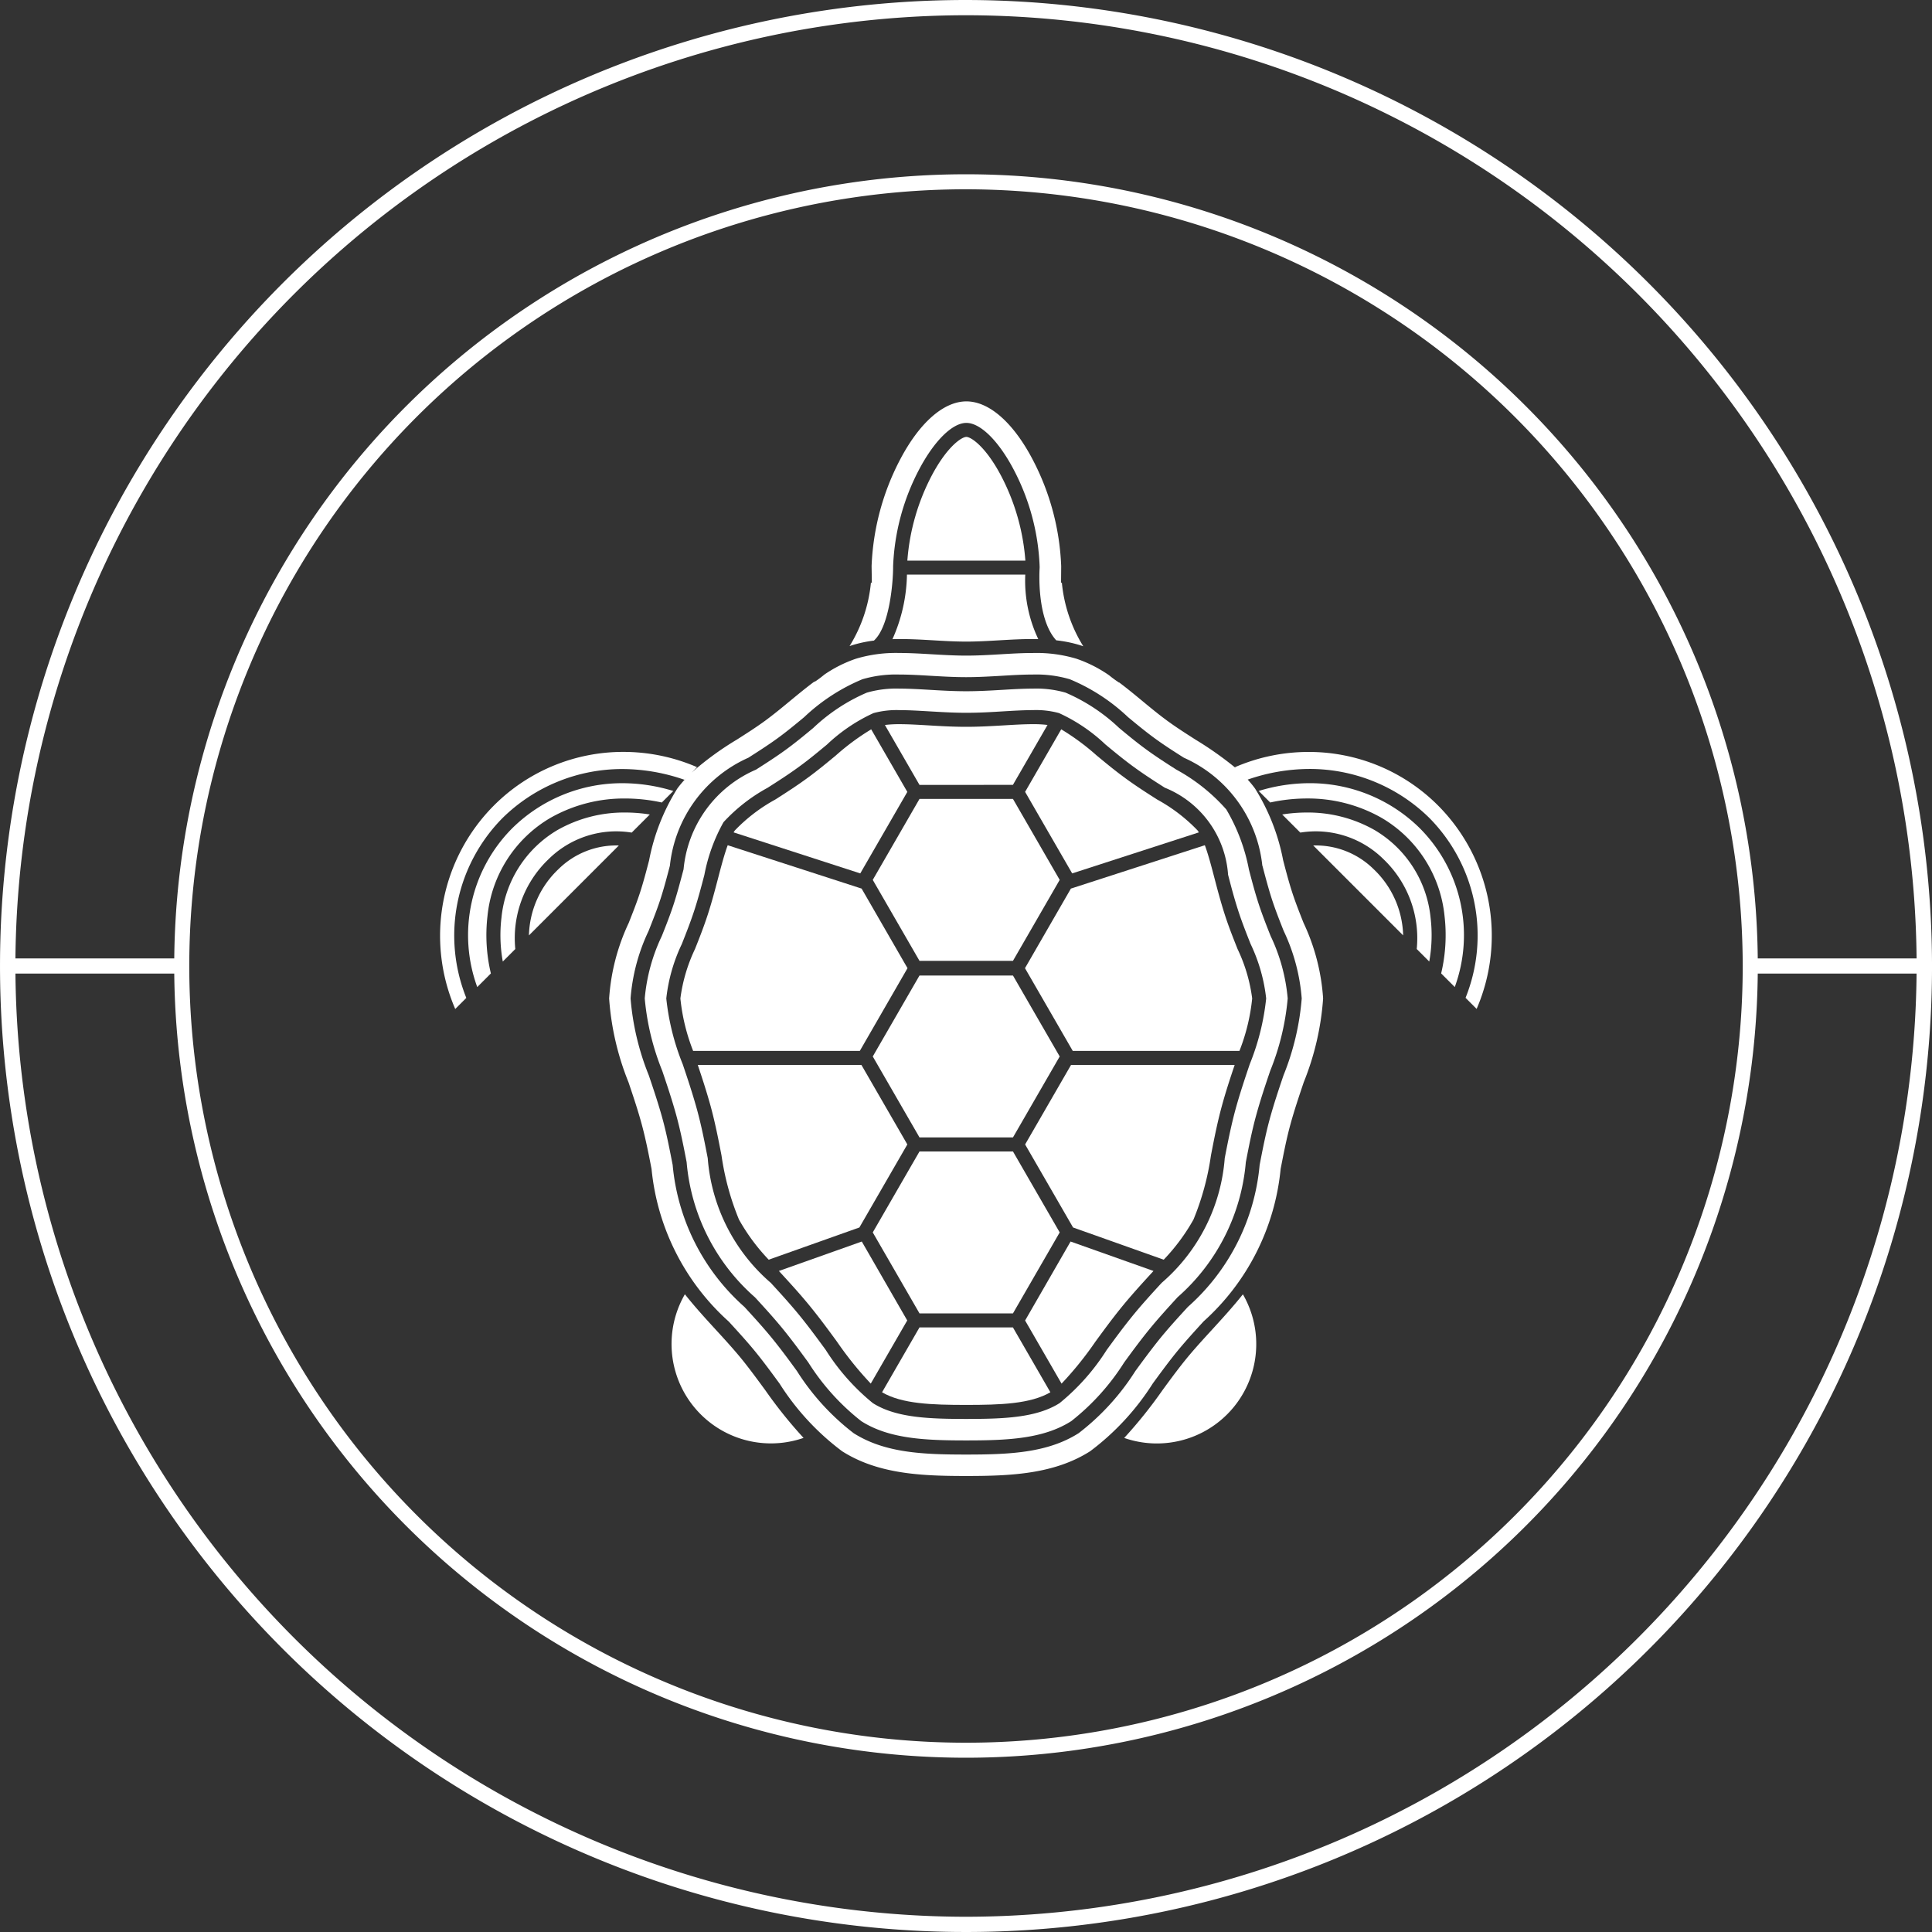 <svg id="Turle_Brand_Icon_White" xmlns="http://www.w3.org/2000/svg" width="130.484" height="130.484" viewBox="0 0 130.484 130.484">
  <rect x="0" y="0" width="130.484" height="130.484" fill="#333333" stroke="none"/>
  <path id="Path_11074" data-name="Path 11074" d="M297.951,270.615l8.557-2.771q-.044-.072-.087-.131a11.3,11.3,0,0,0-2.735-2.09c-.679-.434-1.382-.882-2.108-1.411s-1.348-1.043-1.972-1.56a16,16,0,0,0-2.395-1.768l-2.439,4.224Z" transform="translate(-225.538 -211.627)" fill="#fff"/>
  <path id="Path_11075" data-name="Path 11075" d="M287.354,264.393l2.337-4.047a7.676,7.676,0,0,0-.985-.053c-.587,0-1.235.038-1.922.079-.821.048-1.669.1-2.583.1s-1.768-.05-2.591-.1c-.684-.04-1.331-.078-1.915-.078a7.6,7.6,0,0,0-.987.054l2.336,4.047Z" transform="translate(-218.943 -211.384)" fill="#fff"/>
  <path id="Path_11076" data-name="Path 11076" d="M273.105,265.111l-2.439-4.225a15.943,15.943,0,0,0-2.381,1.757c-.622.515-1.266,1.048-1.983,1.569s-1.438.983-2.124,1.42a11.271,11.271,0,0,0-2.72,2.081c-.028.039-.057.083-.087.131l8.556,2.771Z" transform="translate(-211.826 -211.627)" fill="#fff"/>
  <path id="Path_11077" data-name="Path 11077" d="M270.614,282.467l-3.1-5.375-9.044-2.929c-.239.652-.45,1.461-.656,2.25s-.414,1.583-.687,2.425-.573,1.6-.866,2.336a11.041,11.041,0,0,0-.987,3.338,13.286,13.286,0,0,0,.861,3.542h11.258Z" transform="translate(-209.322 -217.078)" fill="#fff"/>
  <path id="Path_11078" data-name="Path 11078" d="M286.786,289.091h-6.313l-3.156,5.467,3.156,5.467h6.313l3.156-5.467Z" transform="translate(-218.372 -223.206)" fill="#fff"/>
  <path id="Path_11079" data-name="Path 11079" d="M297.856,277.092l-3.1,5.375,3.226,5.587h11.258a13.3,13.3,0,0,0,.86-3.542,11,11,0,0,0-.986-3.336c-.293-.74-.6-1.506-.867-2.337s-.485-1.652-.69-2.438-.414-1.587-.653-2.238Z" transform="translate(-225.53 -217.078)" fill="#fff"/>
  <path id="Path_11080" data-name="Path 11080" d="M286.786,268.859h-6.313l-3.156,5.467,3.156,5.467h6.313l3.156-5.467Z" transform="translate(-218.372 -214.9)" fill="#fff"/>
  <path id="Path_11081" data-name="Path 11081" d="M294.774,304.706l3.238,5.608,6.123,2.175a13.4,13.4,0,0,0,2.009-2.71,18.068,18.068,0,0,0,1.18-4.329c.209-1.082.426-2.2.738-3.344.26-.951.546-1.824.864-2.768H297.874Z" transform="translate(-225.539 -227.412)" fill="#fff"/>
  <path id="Path_11082" data-name="Path 11082" d="M271.423,304.706l-3.1-5.368H257.27c.318.944.6,1.818.864,2.768.313,1.145.529,2.263.739,3.347a18.023,18.023,0,0,0,1.18,4.327,13.4,13.4,0,0,0,2.008,2.71l6.124-2.176Z" transform="translate(-210.143 -227.412)" fill="#fff"/>
  <path id="Path_11083" data-name="Path 11083" d="M277.317,314.715l3.156,5.468h6.313l3.156-5.468-3.156-5.467h-6.313Z" transform="translate(-218.372 -231.48)" fill="#fff"/>
  <path id="Path_11084" data-name="Path 11084" d="M279.573,247.521q.259-.008.519-.008c.718,0,1.427.038,2.215.084.74.044,1.505.088,2.249.088s1.509-.045,2.252-.088c.825-.048,1.513-.085,2.225-.085.129,0,.258,0,.386,0a9.207,9.207,0,0,1-.876-4.351h-7.991A11.1,11.1,0,0,1,279.573,247.521Z" transform="translate(-219.298 -204.353)" fill="#fff"/>
  <path id="Path_11085" data-name="Path 11085" d="M276.305,239.465l.041-.04c1.013-.988,1.248-3.864,1.253-4.885l0-.089a15.3,15.3,0,0,1,1.787-6.6c1.014-1.9,2.226-3.088,3.161-3.088s2.147,1.183,3.161,3.088a15.278,15.278,0,0,1,1.787,6.591l0,.121c-.01.139-.219,3.417,1.122,4.885h0a8.522,8.522,0,0,1,1.669.347l.157.053a9.879,9.879,0,0,1-1.448-4.312l-.053.043.009-1.144a16.891,16.891,0,0,0-1.928-7.2c-1.309-2.495-2.94-3.925-4.474-3.925s-3.165,1.431-4.475,3.925a16.9,16.9,0,0,0-1.928,7.2l.017,1.152-.061-.05a9.884,9.884,0,0,1-1.444,4.3l.135-.046A8.339,8.339,0,0,1,276.305,239.465Z" transform="translate(-217.28 -196.201)" fill="#fff"/>
  <path id="Path_11086" data-name="Path 11086" d="M272.164,319.567l-5.6,1.988.149.162c.693.756,1.411,1.538,2.1,2.4.6.746,1.142,1.485,1.674,2.212a23.256,23.256,0,0,0,2.284,2.833l2.462-4.265Z" transform="translate(-213.96 -235.716)" fill="#fff"/>
  <path id="Path_11087" data-name="Path 11087" d="M287.59,229.965c-1.04-1.953-2.015-2.584-2.324-2.584s-1.284.631-2.324,2.584a14.717,14.717,0,0,0-1.661,5.771h7.971A14.688,14.688,0,0,0,287.59,229.965Z" transform="translate(-220 -197.873)" fill="#fff"/>
  <path id="Path_11088" data-name="Path 11088" d="M280.91,329.407l-2.529,4.381c1.341.788,3.371.853,5.686.853s4.327-.065,5.683-.853l-2.53-4.381Z" transform="translate(-218.809 -239.756)" fill="#fff"/>
  <path id="Path_11089" data-name="Path 11089" d="M294.772,324.9l2.462,4.264a23.107,23.107,0,0,0,2.282-2.828c.525-.717,1.067-1.46,1.677-2.218.687-.854,1.4-1.633,2.1-2.4l.15-.163-5.6-1.988Z" transform="translate(-225.538 -235.716)" fill="#fff"/>
  <path id="Path_11090" data-name="Path 11090" d="M287.1,261.691c-.655-.418-1.332-.851-2-1.336s-1.273-.987-1.865-1.478a12.3,12.3,0,0,0-3.618-2.386,7.162,7.162,0,0,0-2.206-.272c-.651,0-1.335.04-2.059.083-.789.047-1.6.094-2.447.094s-1.659-.047-2.448-.094c-.723-.042-1.407-.083-2.058-.083a7.164,7.164,0,0,0-2.206.272,12.306,12.306,0,0,0-3.619,2.386c-.594.492-1.208,1-1.865,1.478s-1.342.915-2,1.336a8.141,8.141,0,0,0-4.893,6.731c-.2.749-.4,1.523-.652,2.308-.248.765-.538,1.5-.818,2.2a12.256,12.256,0,0,0-1.152,4.212,17.037,17.037,0,0,0,1.182,4.89c.325.963.661,1.959.947,3s.5,2.131.7,3.169a13.676,13.676,0,0,0,4.615,9.127c.667.727,1.358,1.48,2,2.28.571.71,1.1,1.43,1.608,2.127a15.65,15.65,0,0,0,3.575,3.96c1.885,1.2,4.325,1.3,7.087,1.3s5.2-.1,7.087-1.3a15.657,15.657,0,0,0,3.574-3.96c.509-.7,1.035-1.415,1.609-2.128.646-.8,1.335-1.553,2-2.282a13.679,13.679,0,0,0,4.612-9.121c.2-1.039.409-2.115.7-3.172s.621-2.04.947-3a17.024,17.024,0,0,0,1.181-4.889,12.271,12.271,0,0,0-1.153-4.215c-.281-.71-.572-1.445-.818-2.2-.251-.772-.451-1.539-.647-2.287a12.583,12.583,0,0,0-1.527-4.059A12.432,12.432,0,0,0,287.1,261.691Zm4.164,9.488c.262.807.559,1.558.848,2.285a11.43,11.43,0,0,1,1.052,3.681,16.305,16.305,0,0,1-1.106,4.429c-.331.981-.674,2-.97,3.081-.3,1.109-.516,2.209-.722,3.274a12.356,12.356,0,0,1-4.261,8.424c-.684.746-1.392,1.517-2.061,2.35-.6.743-1.132,1.474-1.65,2.181a14.885,14.885,0,0,1-3.181,3.591c-1.555.989-3.776,1.069-6.306,1.069s-4.752-.081-6.307-1.069a14.893,14.893,0,0,1-3.181-3.59c-.521-.712-1.059-1.447-1.65-2.182-.675-.839-1.38-1.607-2.061-2.35a12.359,12.359,0,0,1-4.26-8.422c-.206-1.065-.419-2.165-.723-3.276-.3-1.084-.637-2.094-.967-3.07a16.374,16.374,0,0,1-1.109-4.44,11.387,11.387,0,0,1,1.049-3.675c.29-.733.589-1.49.85-2.292.265-.817.472-1.609.673-2.378a11.763,11.763,0,0,1,1.293-3.561,11.629,11.629,0,0,1,2.978-2.323c.673-.429,1.368-.872,2.076-1.387.693-.5,1.323-1.026,1.932-1.53a11.527,11.527,0,0,1,3.145-2.127,5.93,5.93,0,0,1,1.757-.2c.611,0,1.272.039,1.971.08.809.047,1.645.1,2.535.1s1.72-.049,2.528-.1c.7-.041,1.363-.081,1.978-.081a5.9,5.9,0,0,1,1.757.2,11.461,11.461,0,0,1,3.139,2.122c.613.508,1.247,1.032,1.938,1.534s1.391.951,2.072,1.385a6.839,6.839,0,0,1,4.271,5.875C290.791,269.562,291,270.361,291.265,271.179Z" transform="translate(-207.649 -209.711)" fill="#fff"/>
  <path id="Path_11091" data-name="Path 11091" d="M324.96,267.054a11.728,11.728,0,0,0-3.427.526l.778.778a11.557,11.557,0,0,1,2.472-.271,10.054,10.054,0,0,1,5.046,1.306,8.69,8.69,0,0,1,4.256,6.635,11.18,11.18,0,0,1-.229,3.874l.92.92a10.225,10.225,0,0,0-2.382-10.745A10.562,10.562,0,0,0,324.96,267.054Z" transform="translate(-236.523 -214.159)" fill="#fff"/>
  <path id="Path_11092" data-name="Path 11092" d="M286.389,258.823a12.516,12.516,0,0,0-4.961,1.031l.061.061a23.519,23.519,0,0,0-2.722-1.923c-.625-.4-1.273-.812-1.878-1.253s-1.175-.913-1.748-1.387c-.538-.445-1.029-.848-1.536-1.227l-.008.011-.13-.089c-.187-.127-.37-.265-.534-.4a8.91,8.91,0,0,0-2.2-1.117,9.4,9.4,0,0,0-2.937-.39c-.717,0-1.441.042-2.228.089-.749.044-1.523.088-2.288.088s-1.54-.045-2.31-.09-1.491-.088-2.206-.088a9.4,9.4,0,0,0-2.937.39,8.8,8.8,0,0,0-2.117,1.062c-.206.17-.4.318-.6.453l-.122.054c-.522.388-1.022.8-1.57,1.251-.564.467-1.148.95-1.747,1.387s-1.252.853-1.878,1.252a20.558,20.558,0,0,0-3.059,2.231l.368-.368a12.516,12.516,0,0,0-4.961-1.031,12.322,12.322,0,0,0-8.771,3.632,12.464,12.464,0,0,0-2.6,13.732l.748-.748a11.287,11.287,0,0,1,2.449-12.153,11.517,11.517,0,0,1,8.1-3.305,12.8,12.8,0,0,1,4.182.725l.152-.152a7.3,7.3,0,0,0-.633.745,14.1,14.1,0,0,0-1.905,4.852c-.187.714-.38,1.454-.611,2.166-.225.69-.5,1.387-.767,2.06a14.13,14.13,0,0,0-1.321,5.1,18.536,18.536,0,0,0,1.309,5.661c.313.928.637,1.888.9,2.864s.464,2,.656,2.992a15.917,15.917,0,0,0,5.212,10.3c.64.7,1.3,1.418,1.892,2.153.532.662,1.039,1.353,1.542,2.04a17.189,17.189,0,0,0,4.224,4.568c2.427,1.544,5.347,1.672,8.376,1.672s5.949-.128,8.376-1.672a17.256,17.256,0,0,0,4.232-4.579c.491-.672,1-1.366,1.533-2.03.6-.74,1.26-1.464,1.9-2.164a15.907,15.907,0,0,0,5.2-10.292c.193-.994.391-2.022.656-2.992s.591-1.934.905-2.866a18.541,18.541,0,0,0,1.308-5.66,14.126,14.126,0,0,0-1.321-5.1c-.267-.674-.543-1.371-.767-2.061-.232-.713-.425-1.454-.612-2.172a14.1,14.1,0,0,0-1.9-4.845,7.134,7.134,0,0,0-.494-.6,12.8,12.8,0,0,1,4.165-.719,11.517,11.517,0,0,1,8.1,3.305,11.287,11.287,0,0,1,2.449,12.153l.748.748a12.464,12.464,0,0,0-2.6-13.732A12.322,12.322,0,0,0,286.389,258.823Zm-3.1,7.69c.193.74.393,1.5.635,2.252.236.727.519,1.442.793,2.134a12.948,12.948,0,0,1,1.223,4.574,17.589,17.589,0,0,1-1.231,5.193c-.32.948-.651,1.929-.93,2.95s-.483,2.075-.681,3.1a14.557,14.557,0,0,1-4.846,9.587c-.657.716-1.336,1.456-1.962,2.234-.559.7-1.079,1.405-1.583,2.094a16.239,16.239,0,0,1-3.831,4.2c-2.1,1.336-4.683,1.445-7.6,1.445s-5.5-.108-7.6-1.445a16.22,16.22,0,0,1-3.831-4.2c-.5-.687-1.023-1.4-1.583-2.093-.627-.779-1.306-1.519-1.962-2.235a14.559,14.559,0,0,1-4.846-9.59c-.2-1.02-.4-2.074-.681-3.1s-.607-1.991-.928-2.943a17.623,17.623,0,0,1-1.233-5.2,12.878,12.878,0,0,1,1.218-4.56c.275-.7.561-1.415.8-2.148.245-.753.443-1.513.637-2.255a9.009,9.009,0,0,1,5.3-7.293c.644-.411,1.31-.836,1.951-1.3s1.237-.96,1.817-1.44a12.935,12.935,0,0,1,3.933-2.56,8.054,8.054,0,0,1,2.5-.319c.678,0,1.375.041,2.113.085.775.045,1.577.092,2.392.092s1.616-.047,2.392-.092c.739-.044,1.435-.085,2.114-.085a8.044,8.044,0,0,1,2.5.319,12.908,12.908,0,0,1,3.931,2.558c.582.481,1.183.979,1.818,1.441s1.309.893,1.952,1.3a9.007,9.007,0,0,1,5.3,7.295Z" transform="translate(-198.024 -208.038)" fill="#fff"/>
  <path id="Path_11093" data-name="Path 11093" d="M327.959,274.188l-.18,0,6.074,6.074a6.383,6.383,0,0,0-1.991-4.47A5.551,5.551,0,0,0,327.959,274.188Z" transform="translate(-239.087 -217.088)" fill="#fff"/>
  <path id="Path_11094" data-name="Path 11094" d="M330.458,271.595a9.111,9.111,0,0,0-4.571-1.18,10.542,10.542,0,0,0-1.66.133l1.223,1.223a6.7,6.7,0,0,1,1.053-.085,6.506,6.506,0,0,1,4.572,1.889,7.372,7.372,0,0,1,2.238,6.059l.845.845a9.984,9.984,0,0,0,.091-2.953A7.76,7.76,0,0,0,330.458,271.595Z" transform="translate(-237.629 -215.539)" fill="#fff"/>
  <path id="Path_11095" data-name="Path 11095" d="M259.092,330.1c-.575-.715-1.223-1.421-1.858-2.114s-1.385-1.511-2.069-2.373a6.713,6.713,0,0,0,8.015,9.7,30.7,30.7,0,0,1-2.57-3.2C260.122,331.447,259.617,330.757,259.092,330.1Z" transform="translate(-208.909 -238.2)" fill="#fff"/>
  <path id="Path_11096" data-name="Path 11096" d="M312.076,327.985c-.632.689-1.285,1.4-1.863,2.119-.529.658-1.029,1.341-1.511,2a30.949,30.949,0,0,1-2.577,3.213,6.712,6.712,0,0,0,8.016-9.7C313.458,326.478,312.7,327.3,312.076,327.985Z" transform="translate(-230.198 -238.201)" fill="#fff"/>
  <path id="Path_11097" data-name="Path 11097" d="M232.269,276.029a8.687,8.687,0,0,1,4.256-6.635,10.054,10.054,0,0,1,5.045-1.306,11.557,11.557,0,0,1,2.472.271l.778-.778a11.728,11.728,0,0,0-3.427-.526,10.562,10.562,0,0,0-7.433,3.024,10.225,10.225,0,0,0-2.382,10.745l.92-.92A11.163,11.163,0,0,1,232.269,276.029Z" transform="translate(-199.345 -214.159)" fill="#fff"/>
  <path id="Path_11098" data-name="Path 11098" d="M243.813,274.188a5.552,5.552,0,0,0-3.9,1.606,6.38,6.38,0,0,0-1.99,4.47l6.073-6.074Z" transform="translate(-202.2 -217.088)" fill="#fff"/>
  <path id="Path_11099" data-name="Path 11099" d="M237.9,273.575a6.506,6.506,0,0,1,4.572-1.889,6.682,6.682,0,0,1,1.052.085l1.223-1.223a10.542,10.542,0,0,0-1.66-.133,9.111,9.111,0,0,0-4.571,1.18,7.76,7.76,0,0,0-3.79,5.932,9.983,9.983,0,0,0,.091,2.953l.845-.845A7.372,7.372,0,0,1,237.9,273.575Z" transform="translate(-200.859 -215.539)" fill="#fff"/>
  <path id="Path_11100" data-name="Path 11100" d="M242.568,177.325a65.242,65.242,0,1,0,65.242,65.242A65.316,65.316,0,0,0,242.568,177.325Zm0,1.029a64.279,64.279,0,0,1,64.2,63.7H296.041a53.476,53.476,0,0,0-106.947,0H178.367A64.28,64.28,0,0,1,242.568,178.354Zm52.457,64.213a52.458,52.458,0,1,1-52.457-52.458A52.517,52.517,0,0,1,295.025,242.567ZM242.568,306.78a64.28,64.28,0,0,1-64.2-63.7h10.726a53.476,53.476,0,0,0,106.947,0h10.726A64.279,64.279,0,0,1,242.568,306.78Z" transform="translate(-177.325 -177.325)" fill="#fff"/>
</svg>
